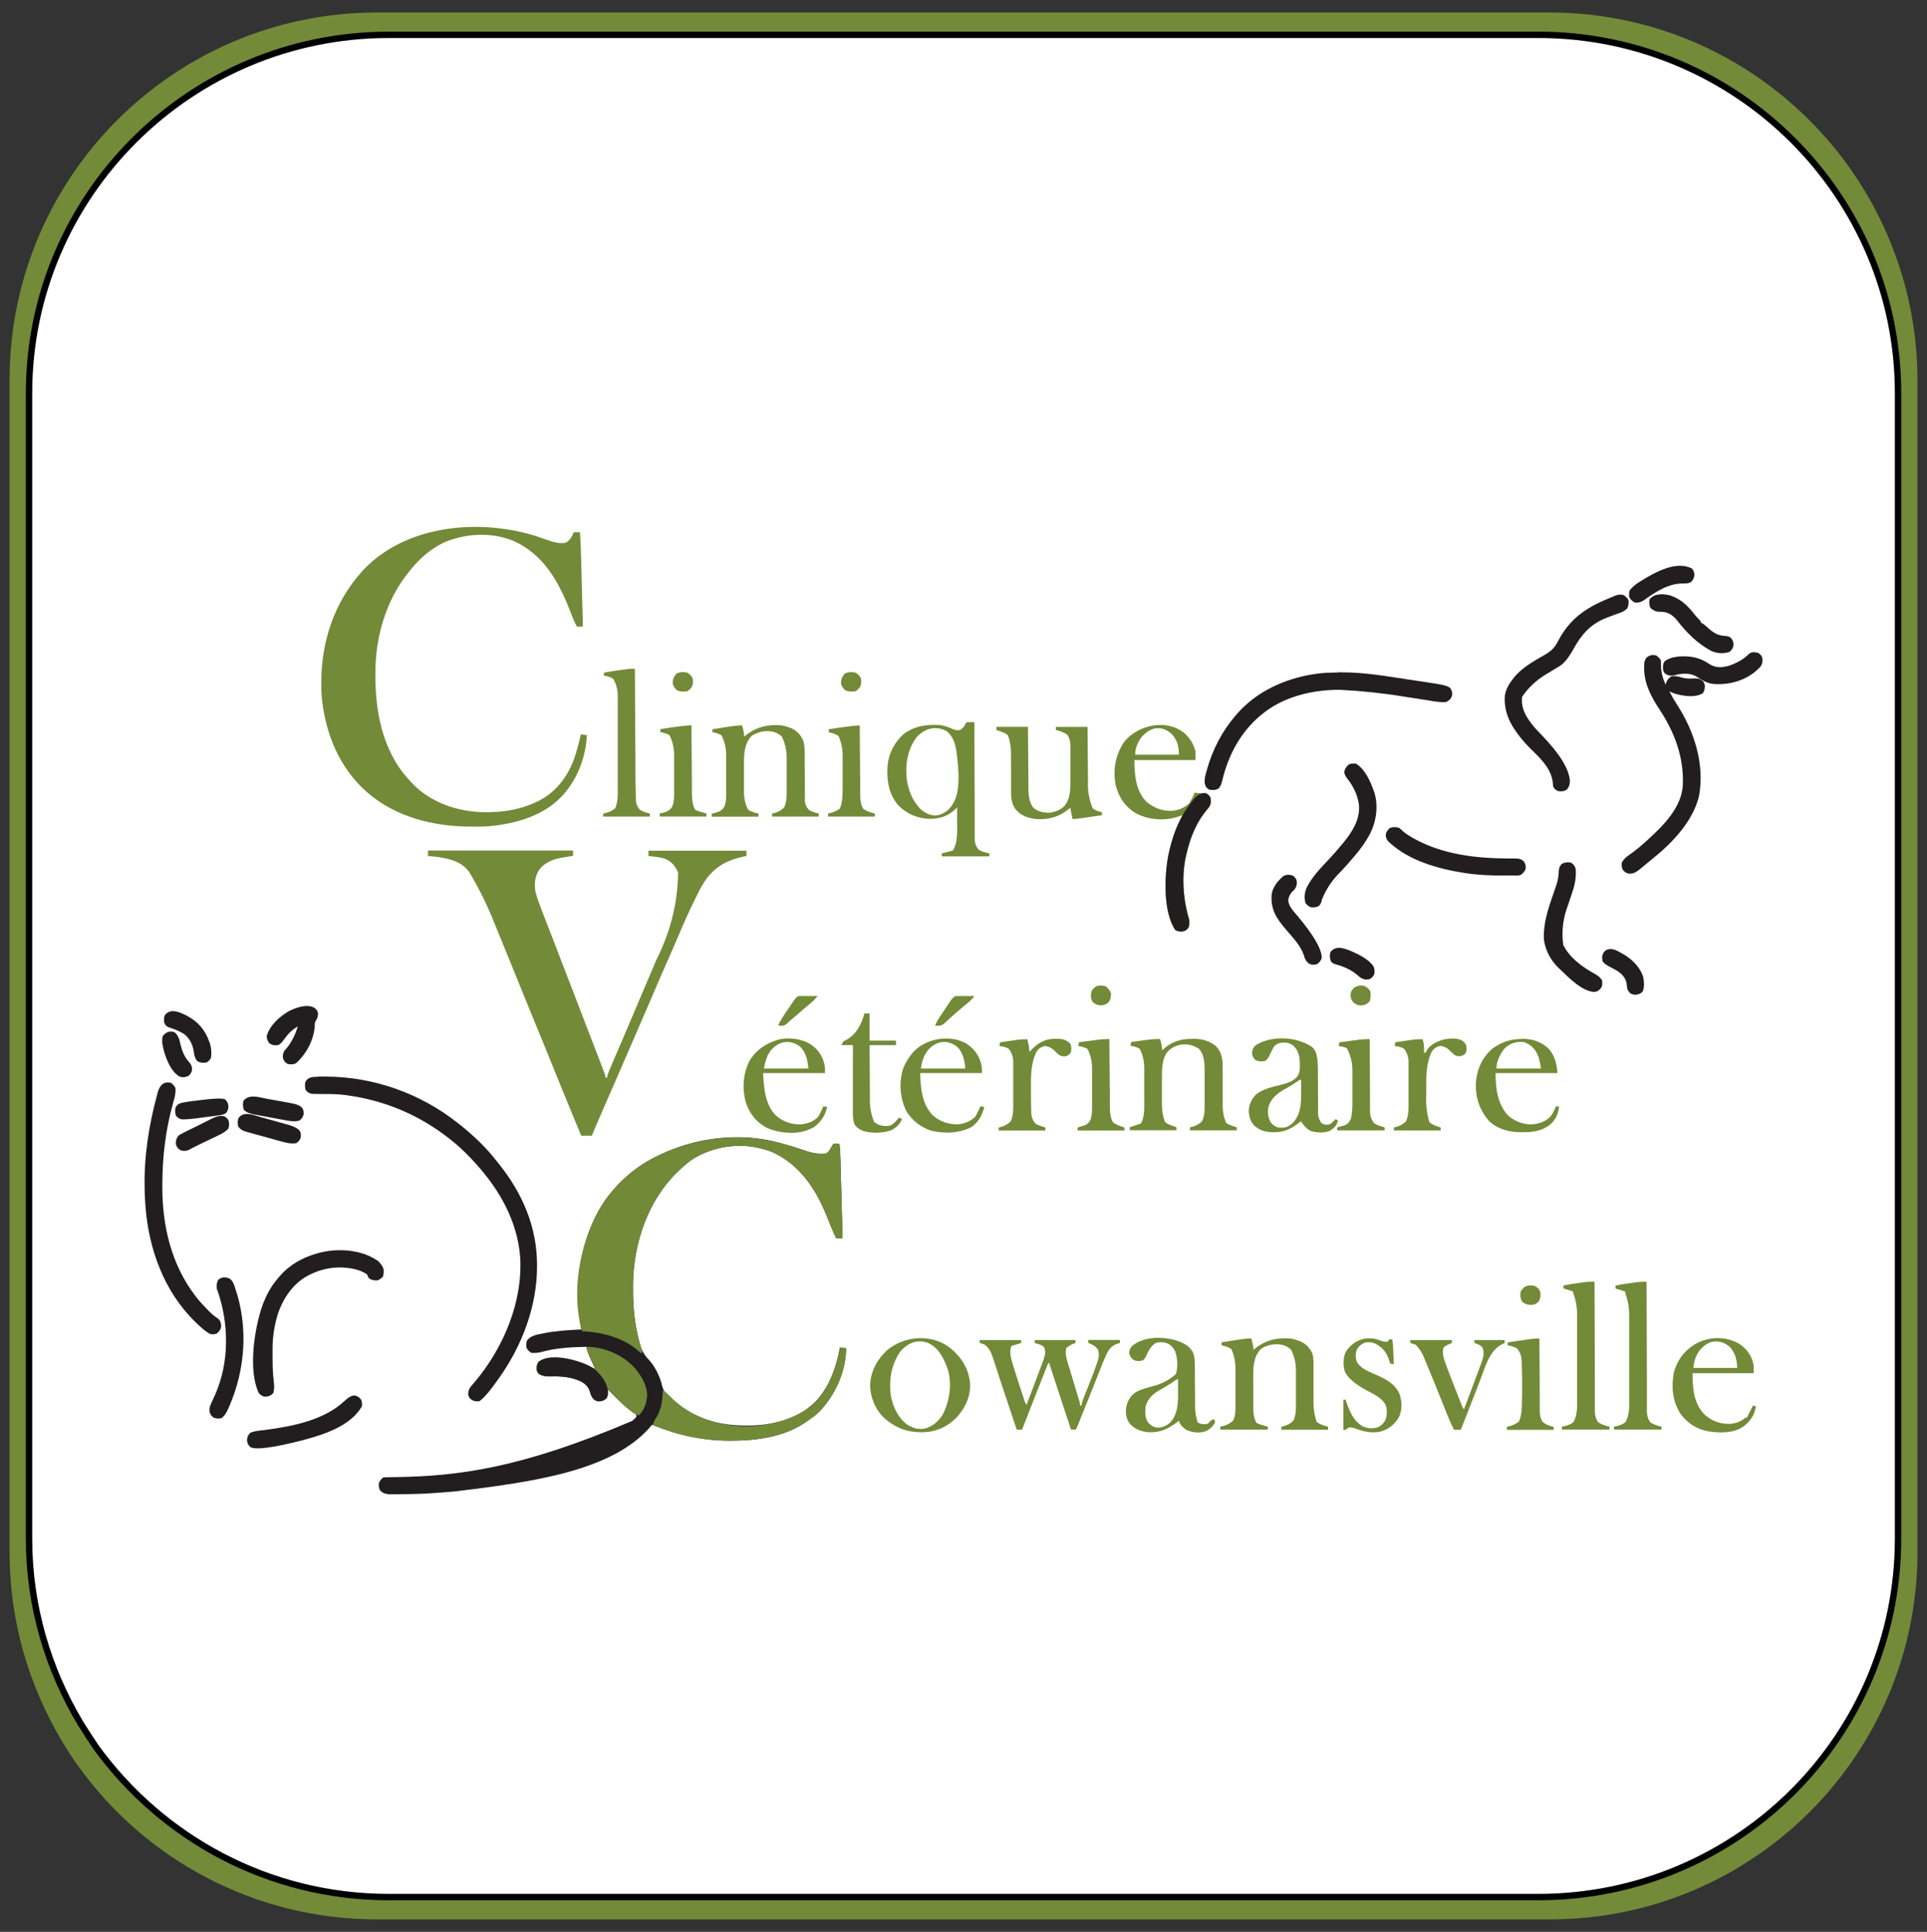 <?xml version="1.0" encoding="UTF-8"?>
<svg xmlns="http://www.w3.org/2000/svg" version="1.1" viewBox="0 0 302.09 302.91">
  <rect x="0" y="0" width="302.09" height="302.91" fill="#333333" stroke="none"/>
  <defs>
    <style>
      .cls-1 {
        fill: #728937;
      }

      .cls-2 {
        fill: #fff;
        stroke: #000;
        stroke-miterlimit: 10;
      }

      .cls-3 {
        fill: #221e1f;
      }

      .cls-4 {
        fill: #738a38;
      }
    </style>
  </defs>
  <!-- Generator: Adobe Illustrator 28.7.2, SVG Export Plug-In . SVG Version: 1.2.0 Build 154)  -->
  <g>
    <g id="Layer_2">
      <path class="cls-4" d="M242.9,1.96H59.1C27.3,1.96,1.5,27.76,1.5,59.56v183.9c0,10.9,3.1,21,8.3,29.7.8,1.3,1.6,2.6,2.5,3.8,10.4,14.5,27.5,24,46.8,24h183.9c31.8,0,57.6-25.8,57.6-57.6V59.56c-.1-31.8-25.9-57.6-57.7-57.6Z"/>
      <path class="cls-2" d="M241.15,5.46H60.95C29.85,5.46,4.55,30.66,4.55,61.66v179.6c0,10.6,3,20.5,8.1,29,.8,1.3,1.6,2.5,2.4,3.7,10.3,14.2,27,23.5,45.9,23.5h180.2c31.2,0,56.4-25.2,56.4-56.2V61.66c0-31-25.3-56.2-56.4-56.2Z"/>
      <path class="cls-3" d="M120.35,178.78q.16.03.33.06c1.9.38,3.73.98,5.57,1.59q1.6.59,3.24.44c.42-.24.58-.52.8-.94q.17-.32.35-.56c.36-.11.57-.07.95,0,.1.77.14,1.54.16,2.32,0,.12,0,.24.01.37.01.4.02.79.03,1.19,0,.28.02.55.02.83.02.58.03,1.16.05,1.74.02.74.04,1.48.06,2.22.02.57.03,1.14.05,1.71,0,.27.02.55.02.82.01.38.02.76.03,1.15q0,.17,0,.34c.02.7.02,1.41.02,2.11h-.95c-.5-1.04-.93-2.09-1.35-3.16-1.69-4.34-4.19-8.28-8.56-10.32-.73-.32-1.49-.52-2.27-.7-.12-.03-.25-.06-.37-.09-3.45-.66-7.22.05-10.15,1.98-.41.29-.8.61-1.18.95-.1.09-.2.18-.31.27-4.79,4.25-7.17,10.47-7.62,16.76-.04.79-.04,1.58-.04,2.37,0,.11,0,.21,0,.32,0,2.68.3,5.24.98,7.83.02.09.05.19.07.28q.31,1.24,1.11,2.21c1.15,1.1,2.08,2.92,2.41,4.46.31,1.27,1.57,2.1,2.56,2.86.1.08.2.16.3.24,2.95,2.26,6.55,3.1,10.2,3.1q.14,0,.28,0c3.8,0,7.86-.93,10.64-3.7,2.23-2.3,3.3-5.41,3.88-8.51q.68-.01.95.12c-.01,3.63-1.69,7.27-4.15,9.88-.68.66-1.45,1.19-2.23,1.71-.1.07-.19.13-.29.2-3.26,2.11-7.5,2.67-11.31,2.67q-.12,0-.25,0c-4.24,0-8.25-.9-12.16-2.51-.05.06-.1.12-.16.19-5.98,7.12-18.71,8.81-30.7,10.27-2.29.2-4.58.38-6.88.42q-.12,0-.24,0c-.54.01-1.09.02-1.63.02-.18,0-.36,0-.54,0-.25,0-.51,0-.76,0-.15,0-.29,0-.44,0-.57-.06-.97-.22-1.34-.66-.17-.42-.19-.7-.13-1.15q.36-.66.71-.83c.33-.02.66-.02.99-.03.21,0,.42,0,.63-.01q.17,0,.34,0c9.62-.17,19.34-1.28,36.99-8.8.07-.06.14-.11.21-.17.17-.14.32-.29.47-.45v-.35q-.25-.22-.58-.43c-1.22-.85-2.24-1.9-3.28-2.95-.21-.21-.42-.43-.64-.64,0,.07.01.14.02.21.03.48.04.87-.25,1.27-.47.38-.83.46-1.43.41-.51-.2-.71-.46-.95-.95-.06-.17-.11-.35-.16-.52-.28-.84-.67-1.21-1.43-1.63-1.56-.73-3.18-.84-4.87-.78-.66.01-1.11-.06-1.69-.38-.26-.28-.35-.46-.37-.85.02-.39.05-.69.28-1.01.81-.73,2.08-.56,3.1-.53,2.04.11,4.04.5,5.75,1.67-.09-.48-.31-.9-.52-1.33q-.78-1.65-.78-2.22c-2.37.05-4.73.17-7.03.8-.56.15-1.03.18-1.61.15-.36-.21-.54-.39-.75-.75-.1-.43-.07-.72.04-1.15.57-.87,1.75-.99,2.71-1.19,1.92-.38,3.86-.49,5.81-.58-.02-.15-.05-.3-.07-.46-1.07-6.83-.09-14.12,3.89-19.91,2.24-3.04,4.94-5.35,8.37-6.95q.11-.05.22-.11c5.13-2.43,11.21-3.35,16.81-2.26Z"/>
      <path class="cls-4" d="M84.53,84.24q.12.04.25.08c.4.13.79.27,1.19.41.89.3,1.74.53,2.69.38.7-.37,1-.95,1.3-1.66h.95c.13,1.6.17,3.19.21,4.79,0,.29.02.58.02.87.02.76.04,1.51.06,2.27.02.77.04,1.55.06,2.32.04,1.51.08,3.03.12,4.54h-.95c-.43-.81-.76-1.65-1.09-2.51-1.76-4.54-4.11-8.74-8.74-10.87-3.33-1.42-7.28-1.27-10.62.04-2.35.99-4.4,2.82-5.92,4.83-.1.13-.2.26-.3.38-3.19,4.1-4.78,9.48-4.9,14.64q0,.15,0,.3c-.09,4.51.45,9.11,2.49,13.18.04.08.08.16.12.24.77,1.56,1.77,2.87,2.96,4.14.08.09.16.18.25.27,2.75,2.9,6.94,4.35,10.87,4.46.13,0,.27,0,.4.01,2.64.05,5.34-.35,7.76-1.43.13-.06.27-.12.41-.18,2.89-1.36,4.76-3.75,5.87-6.72.44-1.27.78-2.55,1.06-3.87.31.04.62.08.95.12-.14,3.15-1.3,6.44-3.31,8.87-.08.1-.16.2-.25.31-2.9,3.42-7.6,4.74-11.91,5.11-.8.05-1.6.05-2.4.05-.09,0-.19,0-.28,0-5.28,0-10.78-1.21-15.08-4.41-.11-.08-.22-.16-.33-.24-4.72-3.67-7.16-8.98-7.91-14.81-.08-.66-.14-1.32-.16-1.99,0-.08,0-.17,0-.25-.17-6.8,1.82-13.24,6.39-18.32q.12-.13.24-.27c6.87-7.21,18.63-8.07,27.57-5.09Z"/>
      <path class="cls-4" d="M67.13,133.36h22.71v.83c-.08.01-.15.02-.23.04-.35.06-.7.11-1.06.17-.12.02-.24.04-.36.06-1.42.24-2.66.69-3.6,1.83-.72,1.02-.86,2.25-.66,3.47.23.97.59,1.91.95,2.84q.04.11.08.22c.36.94.72,1.87,1.09,2.81.55,1.39,1.08,2.79,1.62,4.19.1.26.2.53.3.79.21.53.41,1.07.62,1.6.45,1.16.9,2.33,1.34,3.49.15.38.29.76.44,1.14.51,1.32,1.01,2.63,1.52,3.95.58,1.51,1.16,3.01,1.74,4.52.04.1.08.2.12.31.2.52.4,1.04.6,1.56.08.21.16.43.24.64.05.12.09.24.14.37.04.1.08.21.12.31q.08.24.08.48h.24q.02-.13.05-.26c.07-.32.17-.59.3-.9.05-.11.09-.22.14-.33.05-.12.1-.24.16-.36.05-.13.11-.25.16-.38.18-.41.36-.83.53-1.24.12-.29.25-.58.37-.87.22-.52.44-1.04.67-1.55.52-1.21,1.03-2.41,1.54-3.62.19-.46.39-.91.58-1.37.41-.96.82-1.92,1.22-2.88.04-.1.08-.2.13-.3.21-.49.41-.98.62-1.46.42-.99.84-1.98,1.26-2.96q3.34-6.64,3.4-13.7c-.42-.96-.95-1.64-1.91-2.09-.87-.33-1.82-.39-2.73-.49v-.83h15.37v.83c-.14.03-.27.05-.42.08-2.57.53-4.58,1.6-6.09,3.82-.54.82-.99,1.68-1.41,2.56-.14.29-.29.59-.43.88-.87,1.76-1.65,3.56-2.41,5.36-.09.22-.18.43-.28.65-.05.11-.09.22-.14.33-.49,1.16-1,2.31-1.51,3.46-.65,1.47-1.29,2.93-1.91,4.41-.69,1.62-1.39,3.24-2.1,4.86-.05.12-.1.23-.15.35-.2.46-.4.92-.6,1.38-.41.95-.82,1.89-1.23,2.84q-.09.21-.18.42c-.12.27-.24.55-.36.82-.28.65-.57,1.31-.85,1.96-.16.37-.32.74-.48,1.11-.06.15-.13.3-.19.44-.03.07-.06.15-.1.22l-.29.67c-.03.07-.06.15-.1.22-.06.15-.13.3-.19.44-.16.37-.32.73-.48,1.1-.3.69-.6,1.39-.9,2.08-.14.33-.28.65-.43.98-.07.16-.14.31-.2.47-.09.22-.19.43-.28.65-.05.12-.11.25-.16.37-.13.31-.26.62-.38.93h-1.66c-.96-2.3-1.91-4.6-2.85-6.9q-.07-.17-.14-.35c-.05-.12-.09-.23-.14-.35-.72-1.78-1.44-3.57-2.17-5.35-.05-.13-.11-.26-.16-.4-.27-.67-.55-1.35-.83-2.02-.56-1.38-1.13-2.76-1.69-4.14-.05-.13-.11-.27-.17-.41-.63-1.54-1.26-3.08-1.88-4.63-1.07-2.63-2.13-5.26-3.21-7.88-.12-.29-.24-.59-.36-.88q-1.64-4.14-3.91-7.95c-.06-.08-.12-.17-.18-.25-1.19-1.56-3.2-1.98-5.03-2.23-.43-.05-.87-.09-1.3-.12v-.83Z"/>
      <path class="cls-1" d="M120.35,178.78c.11.02.22.04.33.06,1.9.38,3.73.98,5.57,1.59q1.6.59,3.24.44c.42-.24.58-.52.8-.94q.17-.32.35-.56c.36-.11.57-.07.95,0,.1.77.14,1.54.16,2.32q0,.18.01.37c.01.4.02.79.03,1.19,0,.28.02.55.02.83.02.58.03,1.16.05,1.74.02.74.04,1.48.06,2.22.02.57.03,1.14.05,1.71,0,.27.02.55.02.82.01.38.02.76.03,1.15,0,.11,0,.22,0,.34.02.7.02,1.41.02,2.11h-.95c-.5-1.04-.93-2.09-1.35-3.16-1.69-4.34-4.19-8.28-8.56-10.32-.73-.32-1.49-.52-2.27-.7-.12-.03-.25-.06-.37-.09-3.45-.66-7.22.05-10.15,1.98-.41.29-.8.61-1.18.95-.1.09-.2.18-.31.27-4.79,4.25-7.17,10.47-7.62,16.76-.04.79-.04,1.58-.04,2.37q0,.16,0,.32c.01,3.11.36,6.14,1.38,9.09q.07.28-.05.63-.09-.09-.17-.17c-2.44-2.31-5.9-3.21-9.17-3.37-1.68-5.99-.42-13.36,2.53-18.74,2.22-3.92,5.46-6.92,9.53-8.82.07-.03.15-.07.22-.11,5.13-2.43,11.21-3.35,16.81-2.26Z"/>
      <path class="cls-3" d="M49.87,168.81c.08,0,.16,0,.24,0,.26,0,.52,0,.78,0,.09,0,.18,0,.27,0,7.43.03,14.75,2.64,20.57,7.25q.18.14.36.28c2.1,1.68,4.16,3.61,5.79,5.75.13.16.25.31.38.47,3.66,4.57,5.95,9.91,5.93,15.82,0,.1,0,.19,0,.29-.02,6.14-2.32,12.24-5.84,17.24-.05.07-.09.13-.14.2q-2.01,2.89-3.05,3.59c-.5.06-.77.03-1.22-.2-.34-.29-.46-.43-.55-.86.04-.62.15-.95.57-1.41.1-.11.19-.22.29-.34q.08-.09.16-.18c4.54-5.39,7.63-12.69,7.12-19.81-.5-5.52-3.19-10.27-6.84-14.33-.06-.06-.11-.13-.17-.19-1.42-1.6-2.97-3.03-4.68-4.3-.07-.05-.14-.1-.21-.16-.96-.71-1.95-1.37-2.98-1.97q-.13-.08-.26-.15c-3.81-2.2-8.02-3.57-12.39-4.11-.08-.01-.17-.02-.26-.03-.65-.08-1.3-.1-1.95-.11q-.14,0-.28,0c-.38,0-.77-.01-1.15-.01-.28,0-.57,0-.85-.01-.09,0-.17,0-.26,0-.58-.01-.87-.13-1.28-.54-.21-.41-.17-.85-.12-1.3.22-.4.37-.55.79-.72.43-.11.79-.14,1.23-.14Z"/>
      <path class="cls-1" d="M185.42,114.74c1.02.84,1.63,1.75,1.99,3.02v1.42h-9.58c0,2.21.2,4.71,1.79,6.43,1.15,1.04,2.59,1.6,4.14,1.53.97-.11,1.85-.43,2.58-1.1.41-.55.7-1.13.95-1.77.1.02.19.04.29.06.34.05.62.05.96.04.41,0,.51.01.88.24.39.41.4.72.39,1.27-.07.47-.32.76-.62,1.12-.12.15-.24.31-.36.46q-.09.12-.18.24c-1.35,1.84-2.15,4.07-2.66,6.27-.02.08-.04.16-.06.25-.71,3.16-.46,6.78.46,9.86.11.47.09.9-.05,1.36-.27.35-.5.56-.94.62-.47.02-.75.01-1.16-.23-1.9-2.88-1.69-8.36-1.09-11.64.46-2.25,1.18-4.33,2.25-6.37-.1.03-.2.07-.31.1-.14.04-.27.09-.41.13q-.2.06-.4.13c-2.07.57-4.43.31-6.31-.71-1.64-1.03-2.6-2.51-3.07-4.37-.47-2.44-.03-4.76,1.35-6.8,2.09-2.57,6.39-3.59,9.16-1.54ZM179.01,115.5c-.62.84-1.06,1.78-1.06,2.84h6.86c0-1.27-.23-2.22-1.06-3.19-.72-.67-1.45-1.01-2.44-.98-.92.12-1.68.66-2.29,1.34Z"/>
      <path class="cls-3" d="M209.71,105.42c.23,0,.46,0,.68,0,3.48,0,6.94.6,10.37,1.12.47.07.94.14,1.41.21.46.07.91.14,1.37.21.22.03.43.07.65.1.3.05.6.09.9.14.09.01.17.03.26.04q1.63.25,2.03.68c.28.46.31.69.24,1.22-.22.5-.46.71-.95.95-1.13.06-2.34-.21-3.46-.38-.29-.05-.59-.09-.88-.14-.73-.11-1.46-.23-2.19-.34q-5.02-.82-10.09-1.07c-.09,0-.18,0-.27,0-4.28.03-8.75,1.14-12.09,3.95-.1.08-.2.17-.3.25-2.77,2.41-4.6,5.64-5.56,9.18-.03.11-.06.23-.09.34-.06.22-.11.44-.17.65-.12.47-.21.75-.54,1.11-.5.27-.94.27-1.49.17-.45-.3-.57-.48-.68-1.01-.06-.63.09-1.2.26-1.8.03-.12.06-.24.1-.36.87-3.1,2.36-5.98,4.46-8.42q.15-.17.3-.35c3.03-3.45,7.39-5.43,11.88-6.15.08-.01.17-.03.25-.04,1.2-.19,2.4-.22,3.61-.23Z"/>
      <path class="cls-3" d="M259.55,102.73c.35.21.64.46.83.83,0,.22,0,.43,0,.65,0,1.15.26,2.09.72,3.13q.07-.19.14-.38c.19-.44.38-.68.81-.92.57-.07.98,0,1.53.18.68.21,1.32.2,2.03.16.54-.02.86.03,1.29.37.25.28.35.47.37.85-.03.43-.08.73-.31,1.09-1.06.66-2.48.5-3.64.27-.57-.13-1.09-.29-1.62-.55.37.72.78,1.42,1.22,2.1,2.68,4.16,4.35,9.32,3.43,14.3-.92,3.92-4.21,7.4-7.29,9.84-.29.23-.57.47-.86.71-.29.25-.59.49-.88.73q-.16.13-.32.26c-.55.42-.98.7-1.69.63-.47-.12-.64-.28-.95-.66-.12-.36-.18-.68-.12-1.06.31-.57.69-.9,1.22-1.25.96-.66,1.82-1.4,2.68-2.18.08-.07.15-.14.23-.21,2.43-2.21,5.27-5.05,5.44-8.54.18-4.32-1.27-8.21-3.61-11.77-1.29-1.96-2.43-4.03-2.45-6.43,0-.11,0-.21,0-.32,0-.58,0-.99.39-1.46.46-.37.83-.44,1.42-.35Z"/>
      <path class="cls-3" d="M26.8,169.79c.33.26.52.46.71.83.06.83-.14,1.52-.37,2.31-1.18,4.21-1.68,8.43-1.69,12.79,0,.13,0,.25,0,.39-.02,6.06,1.41,12.16,5.14,17.04.08.11.16.22.25.33.53.67,1.11,1.29,1.71,1.9.07.07.15.15.22.22.44.44.89.81,1.41,1.16.38.32.43.61.49,1.1-.01.57-.25.81-.64,1.2-.38.19-.64.17-1.06.12-.76-.4-1.39-.98-2.01-1.57q-.12-.12-.25-.24c-4.97-4.78-7.42-11.52-7.91-18.3l-.02-.28c-.05-.66-.08-1.31-.1-1.97,0-.08,0-.16,0-.24-.15-5,.64-10.14,1.96-14.95.03-.12.06-.23.09-.36.31-1.07.9-1.76,2.09-1.48Z"/>
      <path class="cls-4" d="M151.57,113.26q.28-.03.6-.02c.11,0,.22,0,.33,0,.08,0,.17,0,.25,0,0,.1,0,.19,0,.29,0,2.36.02,4.71.03,7.07,0,1.14,0,2.28.01,3.42,0,.99,0,1.99.01,2.98,0,.53,0,1.05,0,1.58,0,.49,0,.99,0,1.48,0,.18,0,.36,0,.54,0,.25,0,.5,0,.74,0,.14,0,.28,0,.42.07.58.24,1.05.64,1.49.52.3,1.07.43,1.66.56v.47h-7.45v-.47c.1-.02.2-.05.3-.07.13-.03.26-.06.39-.1.13-.03.26-.06.39-.1.24-.06.47-.13.7-.21q.14-.27.24-.59c.04-.1.08-.2.13-.31.34-1.24.24-2.58.24-3.85,0-.19,0-.39,0-.58,0-.47,0-.94,0-1.41-.05.06-.1.11-.16.17-1.12,1.16-2.43,1.6-4.01,1.64-1.95-.04-3.59-.7-5-2.07-1.54-1.75-1.87-3.91-1.74-6.18.18-2.01,1.04-3.68,2.51-5.04,1.71-1.29,3.71-1.57,5.8-1.42.69.11,1.29.35,1.93.62.47.19.77.28,1.26.09.34-.29.56-.51.73-.92.07-.09.14-.17.21-.26ZM143.65,115.65c-1.41,1.88-1.78,4.42-1.48,6.7.27,1.51.74,2.84,1.71,4.03.06.08.13.16.19.24.66.73,1.55,1.2,2.54,1.26.82-.05,1.48-.43,2.1-.95.09-.1.17-.2.26-.31.05-.06.1-.12.15-.18,1.6-2.02,1.15-5.83.87-8.22-.18-1.41-.46-2.66-1.61-3.59-1.72-.91-3.49-.4-4.73,1.02Z"/>
      <path class="cls-3" d="M254.46,93.27c.36.21.64.45.83.83q.08.81-.2,1.29c-.51.57-1.28.75-1.97,1-.3.11-.6.23-.9.34q-.22.08-.44.17c-2.49.99-3.87,2.61-5.13,4.9q-1.17,2.1-2.24,2.7c-.3.17-.58.34-.87.52-.36.22-.71.43-1.07.65q-2.36,1.39-3.85,3.58c-.21,1.77.56,3.07,1.61,4.41.5.61,1.04,1.18,1.59,1.74q4.18,4.37,4.29,7.13c-.04.58-.13.87-.51,1.3-.48.27-.87.3-1.41.2-.34-.21-.53-.35-.71-.71-.03-.25-.05-.5-.07-.75-.32-2.24-2.09-3.81-3.63-5.33-.4-.4-.78-.82-1.14-1.26-.09-.11-.18-.23-.28-.34-1.6-1.99-2.66-4.03-2.44-6.64.19-1.02.67-1.8,1.3-2.6.07-.1.15-.2.23-.3,1.16-1.37,2.95-2.43,4.5-3.3,1.07-.61,1.73-1.12,2.28-2.24,2.02-3.87,4.79-5.48,8.72-7.05q.16-.07.31-.13c.41-.15.8-.19,1.22-.1Z"/>
      <path class="cls-4" d="M153.58,210.12h6.5v.47c-.08.02-.16.05-.25.07-.11.03-.21.06-.32.1-.11.03-.21.06-.32.1-.22.07-.43.14-.65.21-.33.88-.08,1.82.18,2.68q.05.16.1.32c.34,1.13.7,2.25,1.07,3.37.11.34.23.69.34,1.04.07.22.14.44.22.66.03.1.07.21.1.31q.12.46.37.84c.31-.81.62-1.62.93-2.44.1-.28.21-.55.31-.83.34-.88.67-1.77,1-2.65.04-.09.07-.19.11-.28.09-.23.17-.46.25-.69q.06-.17.13-.35c.18-.62.32-1.2.03-1.8-.37-.41-.95-.52-1.47-.66v-.47h6.39v.47c-.08.03-.16.05-.25.08q-.68.24-1.2.71c-.26,1.04.2,2.14.5,3.13.05.16.09.32.14.48.25.84.5,1.68.76,2.52q.04.12.07.25c.12.39.24.79.36,1.18.04.14.09.28.13.42.04.12.08.25.11.37q.08.31.08.66h.24q.02-.11.03-.23c.11-.49.3-.94.48-1.4.08-.21.17-.42.25-.63.13-.33.26-.65.39-.98.44-1.12.88-2.23,1.27-3.37.03-.08.06-.17.09-.26.22-.66.31-1.24.07-1.91-.38-.56-.9-.82-1.52-1.04v-.47h4.97v.47c-.22.07-.45.15-.67.22-.7.34-1.07.79-1.4,1.49-.03.07-.07.14-.1.22-.36.76-.67,1.53-.97,2.31-.06.15-.12.31-.18.46-.13.32-.25.64-.38.96-.32.81-.65,1.63-.97,2.44-.06.16-.13.32-.19.48-.13.32-.26.64-.39.96-.13.33-.27.66-.4.99-.16.41-.33.82-.49,1.22-.06.15-.12.31-.18.46-.08.21-.17.42-.25.63-.05.12-.1.24-.15.36q-.12.27-.24.39c-.24,0-.47,0-.71,0-.2-.58-.39-1.16-.58-1.74-.03-.09-.06-.18-.09-.28-.43-1.29-.86-2.59-1.28-3.89-.05-.14-.09-.28-.14-.42-.23-.7-.45-1.4-.68-2.1-.08-.26-.17-.52-.25-.77-.04-.12-.08-.24-.12-.36-.04-.11-.07-.22-.11-.33q-.05-.14-.09-.29t-.2-.34c-1.39,3.51-2.77,7.01-4.14,10.53h-.83l-1.54-4.61c-.03-.09-.06-.19-.09-.28-.06-.19-.13-.38-.19-.57-.16-.47-.31-.94-.47-1.41-.27-.81-.54-1.62-.8-2.43-.1-.33-.21-.65-.32-.98-.07-.22-.14-.44-.21-.66-.29-.89-.61-1.85-1.42-2.4-.09-.03-.18-.06-.27-.1-.09-.03-.18-.07-.28-.1-.07-.02-.14-.04-.21-.07v-.47Z"/>
      <path class="cls-3" d="M59.09,197.58c.48.41.94.91,1.06,1.54.01.37-.01.71-.12,1.06-.27.27-.49.42-.83.59-.52,0-.94-.03-1.36-.34q-.18-.25-.3-.61c-1.05-.72-2.41-.99-3.67-1.06-.08,0-.16-.01-.25-.02-1.6-.06-3.28.29-4.72.97-.13.06-.25.12-.39.18-2.44,1.21-4.02,3.49-4.91,6.01-.54,1.75-.87,3.57-.87,5.4,0,.1,0,.2,0,.3,0,.21,0,.41,0,.62,0,.31,0,.62,0,.93,0,1.12.04,2.22.18,3.33q.17,1.38-.09,1.97c-.41.43-.78.54-1.37.55-.41-.13-.62-.25-.89-.59-1.69-3.58-.68-10.14.58-13.72.58-1.56,1.33-3.01,2.44-4.26.08-.1.16-.19.24-.29,1.56-1.83,3.61-2.97,5.91-3.61.13-.04.25-.08.38-.11,2.87-.72,6.45-.51,8.96,1.18Z"/>
      <path class="cls-4" d="M181.85,162.93c.23.59.3,1.15.35,1.77.05-.05.1-.1.15-.16,1.28-1.22,2.84-1.66,4.56-1.65.11,0,.22,0,.33,0,1.25,0,2.35.34,3.35,1.11.91.96,1.08,1.95,1.08,3.25,0,.08,0,.17,0,.25,0,.18,0,.36,0,.54,0,.29,0,.57,0,.86,0,.82.01,1.63.01,2.45,0,.5,0,1,0,1.5,0,.19,0,.38,0,.57q-.01,1.39.54,2.64.21.2.46.28c.08.03.16.07.25.1.32.11.63.23.95.32v.47h-7.33v-.47c.09-.02.17-.04.26-.06q.95-.22,1.63-.89c.46-.93.41-1.95.4-2.96,0-.18,0-.37,0-.55,0-.38,0-.77,0-1.15,0-.49,0-.98,0-1.47,0-.38,0-.76,0-1.14,0-.18,0-.36,0-.54,0-1.24,0-2.57-.88-3.54-.93-.63-1.86-.81-2.96-.64-.94.22-1.7.65-2.24,1.46-.62,1.23-.61,2.46-.61,3.81,0,.15,0,.3,0,.45,0,.31,0,.62,0,.93,0,.32,0,.63,0,.95,0,.46,0,.92,0,1.38,0,.14,0,.28,0,.43q0,1.39.47,2.68c.34.3.65.43,1.07.58.14.05.28.1.42.15.11.04.21.07.32.11v.47h-7.33v-.47c.59-.2,1.18-.39,1.77-.59.58-1.1.51-2.38.51-3.58,0-.19,0-.37,0-.56,0-.39,0-.78,0-1.17,0-.5,0-.99,0-1.49,0-.38,0-.77,0-1.15,0-.18,0-.37,0-.55q.04-1.72-.71-3.21c-.48-.28-.92-.39-1.46-.47.04-.2.08-.39.12-.59.49-.07.98-.14,1.46-.2.17-.02.33-.05.5-.07q1.69-.24,2.53-.2Z"/>
      <path class="cls-4" d="M116.33,113.73c.19.59.29,1.15.35,1.77.06-.05.13-.11.19-.16,1.68-1.36,3.47-1.79,5.6-1.61.46.07.87.19,1.3.35q.13.05.26.1c.92.41,1.5,1.06,1.9,1.97.2.69.22,1.41.22,2.13,0,.08,0,.17,0,.25,0,.18,0,.36,0,.54,0,.28,0,.57,0,.85,0,.81.01,1.61.02,2.42,0,.49,0,.99.01,1.48,0,.19,0,.38,0,.56,0,.26,0,.52,0,.79,0,.15,0,.3,0,.45.06.57.25.96.65,1.38.48.3.99.43,1.53.57v.47h-7.33v-.47c.09-.02.17-.04.26-.06q.95-.22,1.63-.89c.46-.93.4-1.93.4-2.94,0-.18,0-.36,0-.54,0-.38,0-.76,0-1.14,0-.48,0-.97,0-1.45,0-.37,0-.75,0-1.12,0-.18,0-.36,0-.53q.03-1.81-.75-3.39c-.67-.65-1.38-.85-2.28-.88-.94.02-1.7.28-2.49.78-1.16,1.27-1.18,2.93-1.17,4.57,0,.15,0,.3,0,.46,0,.32,0,.63,0,.95,0,.4,0,.8,0,1.2,0,.39,0,.78,0,1.16,0,.14,0,.29,0,.43q-.01,1.48.64,2.77c.48.34,1.07.47,1.64.63v.47h-7.33v-.47c.09-.02.17-.04.26-.06.7-.17,1.19-.29,1.63-.89.35-.67.37-1.39.37-2.14,0-.08,0-.16,0-.24,0-.26,0-.53,0-.79,0-.18,0-.37,0-.55,0-.39,0-.77,0-1.16,0-.49,0-.99,0-1.48,0-.38,0-.76,0-1.15,0-.18,0-.36,0-.55q.04-1.76-.74-3.29c-.46-.24-.9-.39-1.42-.47v-.47c.49-.08.99-.15,1.48-.23.14-.02.28-.04.42-.07q2.05-.32,2.71-.3Z"/>
      <path class="cls-4" d="M196.16,209.88c.19.59.29,1.15.35,1.77.06-.05.13-.11.19-.16,1.68-1.36,3.47-1.79,5.6-1.61.46.07.87.19,1.3.35q.13.05.26.1c.9.4,1.5,1.03,1.88,1.92.22.72.17,1.48.17,2.23,0,.18,0,.37,0,.55,0,.48,0,.96,0,1.44,0,.77,0,1.53.01,2.3,0,.26,0,.53,0,.79q-.06,1.77.49,3.39c.54.42,1.13.58,1.79.76v.47h-7.33v-.47c.09-.02.17-.04.26-.06q.95-.22,1.63-.89c.46-.93.4-1.93.4-2.94,0-.18,0-.36,0-.54,0-.38,0-.76,0-1.14,0-.48,0-.97,0-1.45,0-.37,0-.75,0-1.12,0-.18,0-.36,0-.53q.03-1.81-.75-3.39c-.67-.65-1.38-.85-2.28-.88-.91.02-1.75.24-2.49.78-1.2,1.29-1.18,2.92-1.17,4.6,0,.15,0,.31,0,.46,0,.32,0,.64,0,.96,0,.41,0,.82,0,1.22,0,.39,0,.79,0,1.18,0,.14,0,.29,0,.44,0,.94.02,1.87.51,2.7.54.29,1.18.42,1.77.59v.47h-7.45v-.47c.1-.02.19-.04.29-.06q1-.21,1.72-.89c.36-.69.37-1.49.37-2.25,0-.08,0-.16,0-.24,0-.26,0-.52,0-.78,0-.09,0-.18,0-.27,0-.47,0-.94,0-1.41,0-.48,0-.97,0-1.45,0-.37,0-.75,0-1.12,0-.18,0-.36,0-.53q.02-1.67-.64-3.16c-.48-.33-.97-.46-1.53-.6v-.47c.49-.08.99-.15,1.48-.23.14-.02.28-.04.42-.07q2.05-.32,2.71-.3Z"/>
      <path class="cls-4" d="M156.18,113.97h4.97c0,.75.01,1.49.02,2.26,0,.47,0,.95.01,1.42,0,.75.01,1.5.02,2.26,0,.61,0,1.21.02,1.82,0,.23,0,.46,0,.69,0,.32,0,.65,0,.97,0,.09,0,.19,0,.29.01,1,.13,2.12.75,2.94.65.62,1.49.78,2.37.83.93-.07,1.74-.38,2.45-.98,1.03-1.23,1.01-2.57,1.01-4.12,0-.17,0-.34,0-.51,0-.36,0-.71,0-1.07,0-.46,0-.91,0-1.37,0-.35,0-.71,0-1.06,0-.17,0-.34,0-.5,0-.24,0-.47,0-.71,0-.13,0-.27,0-.4-.04-.58-.16-1.06-.49-1.53-.54-.4-1.14-.56-1.79-.75v-.47h4.97c0,.75.01,1.5.02,2.28,0,.48,0,.96.01,1.44,0,.76.01,1.52.02,2.28,0,.61,0,1.22.02,1.84,0,.23,0,.47,0,.7q-.1,2.27.76,4.25c.44.33.89.46,1.42.59v.47c-.6.08-1.2.17-1.8.25-.2.03-.41.06-.61.09-.29.04-.59.08-.88.12-.09.01-.18.03-.28.04-.35.05-.69.09-1.04.09-.12-.59-.23-1.17-.35-1.77q-.22.18-.44.37c-1.49,1.15-3.15,1.54-5,1.4-1.22-.17-2.34-.54-3.13-1.52-.76-1.05-.71-2.17-.71-3.4,0-.19,0-.38,0-.58,0-.5,0-1.01,0-1.51,0-.81,0-1.61-.01-2.42,0-.28,0-.56,0-.84q.02-1.47-.47-2.84c-.34-.31-.64-.43-1.07-.58-.14-.05-.28-.1-.42-.15-.11-.04-.21-.07-.32-.11v-.47Z"/>
      <path class="cls-1" d="M91.96,211.18c2.62.01,5.35,1.13,7.21,2.96,1.13,1.2,2.24,2.88,2.28,4.56-.04,1.14-.39,2.25-1.18,3.11-.05.05-.1.09-.15.14-.51-.17-.91-.44-1.32-.77q-.1-.08-.21-.17c-.94-.76-1.78-1.64-2.62-2.5-.23-.24-.46-.47-.7-.7,0,.07.01.14.02.21.03.48.04.87-.25,1.27-.47.38-.83.46-1.43.41-.51-.2-.71-.46-.95-.95-.06-.17-.11-.35-.16-.52-.28-.84-.67-1.21-1.43-1.63-1.56-.73-3.18-.84-4.87-.78-.66.01-1.11-.06-1.69-.38-.26-.28-.35-.46-.37-.85.02-.39.05-.69.28-1.01.81-.73,2.08-.56,3.1-.53,2.04.11,4.04.5,5.75,1.67-.09-.48-.31-.9-.52-1.33q-.78-1.65-.78-2.22Z"/>
      <path class="cls-1" d="M131.7,211.3q.68-.01.95.12c-.01,3.63-1.69,7.27-4.15,9.88-.68.66-1.45,1.19-2.23,1.71-.1.07-.19.13-.29.2-3.26,2.11-7.5,2.67-11.31,2.67-.08,0-.16,0-.25,0-4.12,0-8.3-.75-12.04-2.51.09-.4.23-.67.45-1.01.68-1.11.96-2.23,1.03-3.52,0-.09.01-.18.02-.27.01-.21.02-.43.04-.64.13.11.25.21.38.32.07.06.14.12.21.18.29.26.56.53.83.8,2.04,2.03,4.56,3.21,7.33,3.9.09.02.17.04.26.06,4.36,1.03,9.39.26,13.23-2.01,3.17-1.98,4.56-5.6,5.39-9.07.06-.27.12-.54.17-.81Z"/>
      <path class="cls-4" d="M149.11,211.48c1.74,1.51,2.74,3.16,2.97,5.48.07,2.09-.77,3.83-2.16,5.34-1.26,1.3-3.03,2.17-4.85,2.25-.12,0-.24.01-.36.02-2.48.07-4.43-.7-6.25-2.37-1.28-1.31-2.01-3.11-2.06-4.94.1-2.21,1-3.95,2.59-5.48,2.81-2.41,7.21-2.7,10.12-.3ZM141.16,211.89c-1.47,2.12-1.89,4.64-1.46,7.18.35,1.66,1.16,3.34,2.57,4.34.83.5,1.65.76,2.62.61,1.31-.33,2.24-1.14,2.93-2.27,1.09-2.18,1.46-4.84.72-7.19-.62-1.61-1.37-3.19-3-3.97-1.71-.66-3.22-.03-4.38,1.3Z"/>
      <path class="cls-4" d="M186.15,211.03c.72.59,1.02,1.12,1.12,2.06.05.67.04,1.35.05,2.03,0,.28,0,.56,0,.85,0,.8.01,1.6.02,2.4,0,.49,0,.98.01,1.48,0,.19,0,.37,0,.56q-.02,1.35.41,2.61c.5.33.95.33,1.54.24q.34-.27.59-.59.27-.1.47-.12.08.21.12.47c-.33.69-.85,1.11-1.54,1.42-.94.31-2.07.18-2.96-.24-.58-.39-.95-.75-1.18-1.42-.08.06-.16.12-.24.19-1.5,1.13-2.82,1.74-4.72,1.59-1.13-.17-2.11-.55-2.83-1.46-.5-.79-.6-1.7-.43-2.61.25-.95.68-1.65,1.5-2.21.86-.48,1.83-.7,2.77-.97q2-.52,3.49-1.86c.34-1.02.26-2.55-.11-3.55-.31-.6-.66-1.03-1.29-1.29-.63-.19-1.18-.22-1.81,0-.77.51-1.08,1.21-1.46,2.03-.15.29-.26.48-.52.67-.54.12-.81.17-1.34-.02-.45-.3-.62-.51-.77-1.03-.03-.49.04-.76.37-1.13,2.05-1.96,6.58-1.64,8.76-.1ZM183.83,216.74c-.59.38-1.18.74-1.8,1.08-1.17.65-2.06,1.38-2.44,2.71-.09.93-.12,1.83.47,2.6.43.42.84.69,1.45.72.81-.03,1.38-.29,1.98-.84,1.28-1.44,1.2-3.41,1.19-5.22,0-.15,0-.29,0-.45,0-.36,0-.72,0-1.08-.28,0-.61.32-.85.47Z"/>
      <path class="cls-4" d="M205.62,164.11c.78.67.85,1.51.95,2.48.03.57.04,1.14.04,1.71,0,.28,0,.55,0,.83,0,.79.01,1.57.01,2.36,0,.48,0,.97.01,1.45,0,.18,0,.37,0,.55,0,.26,0,.51,0,.77,0,.14,0,.29,0,.44.06.56.22,1.03.6,1.47.42.19.78.24,1.22.13.35-.24.65-.52.95-.83q.18.12.35.24c-.2.78-.57,1.12-1.21,1.57-.86.4-2.03.34-2.94.1-.76-.33-1.2-.88-1.65-1.56-.06.04-.11.09-.17.13-1.28.98-2.36,1.59-4,1.58-.11,0-.22,0-.33,0-1.11-.03-2-.29-2.83-1.05-.67-.75-.86-1.52-.85-2.5.09-.95.52-1.76,1.2-2.42,1.1-.88,2.72-1.16,4.06-1.52.99-.28,1.98-.59,2.52-1.53.21-.51.24-.99.22-1.54q0-.14,0-.28c-.03-1.03-.19-1.88-.92-2.64-.58-.51-1.13-.6-1.87-.57-.56.08-.89.21-1.27.64-.23.39-.43.8-.62,1.22q-.36.81-.8,1.03c-.56.1-1.04.08-1.54-.2-.38-.43-.48-.7-.46-1.28.14-.56.32-.84.82-1.16,2.5-1.37,6.14-1.17,8.51.39ZM203.24,169.66c-.45.32-.91.6-1.39.87-1.31.7-2.47,1.46-2.97,2.93-.23.89-.1,1.71.32,2.52.42.49.78.74,1.41.84.8.04,1.33-.11,1.94-.64,1.12-1.03,1.35-2.45,1.42-3.9.02-.99.02-1.97,0-2.96-.33,0-.46.15-.72.35Z"/>
      <path class="cls-4" d="M258.13,201.01c0,.11,0,.21,0,.32,0,2.6.02,5.21.03,7.81,0,1.26,0,2.52.01,3.78,0,1.1,0,2.2.01,3.29,0,.58,0,1.16,0,1.74,0,.55,0,1.09,0,1.64,0,.2,0,.4,0,.6,0,.27,0,.55,0,.82,0,.15,0,.31,0,.47.06.58.19,1.17.61,1.6.56.31,1.06.49,1.68.61v.47h-7.45v-.47c.1-.02.19-.03.29-.05q.84-.15,1.5-.63c.71-1.21.59-2.69.59-4.06,0-.15,0-.3,0-.45,0-.4,0-.8,0-1.2,0-.42,0-.85,0-1.27,0-.71,0-1.42,0-2.13,0-.82,0-1.63,0-2.45,0-.7,0-1.41,0-2.11,0-.42,0-.84,0-1.26,0-.47,0-.94,0-1.4,0-.14,0-.27,0-.41q.01-1.83-.61-3.5v-.24c-.17-.06-.34-.11-.5-.17-.09-.03-.19-.06-.28-.1-.25-.08-.5-.15-.75-.21v-.47c.87-.19,1.74-.32,2.62-.43q.18-.02.37-.05c.12-.01.24-.03.36-.05.11-.01.21-.03.32-.04.39-.03.77-.03,1.16-.03Z"/>
      <path class="cls-4" d="M249.97,201.01c0,.11,0,.21,0,.32,0,2.6.02,5.21.03,7.81,0,1.26,0,2.52.01,3.78,0,1.1,0,2.2.01,3.29,0,.58,0,1.16,0,1.74,0,.55,0,1.09,0,1.64,0,.2,0,.4,0,.6,0,.27,0,.55,0,.82,0,.15,0,.31,0,.47.06.58.19,1.17.61,1.6.56.31,1.06.49,1.68.61v.47h-7.45v-.47c.1-.02.19-.03.29-.05q.84-.15,1.5-.63c.71-1.21.59-2.7.59-4.07,0-.15,0-.3,0-.45,0-.4,0-.81,0-1.21,0-.43,0-.85,0-1.28,0-.72,0-1.43,0-2.15,0-.82,0-1.65,0-2.47,0-.71,0-1.42,0-2.13,0-.42,0-.85,0-1.27,0-.47,0-.94,0-1.42,0-.14,0-.28,0-.42q0-1.76-.61-3.38v-.24c-.17-.06-.34-.11-.5-.17-.09-.03-.19-.06-.28-.1-.25-.08-.5-.15-.75-.21v-.47c.87-.19,1.74-.32,2.62-.43q.18-.02.37-.05c.12-.01.24-.03.36-.05.11-.01.21-.03.32-.04.39-.03.77-.03,1.16-.03Z"/>
      <path class="cls-4" d="M272.88,210.86c1.13.84,1.8,1.88,2.04,3.27v1.18h-9.58c0,2.36.15,4.72,1.89,6.5,1.16,1.03,2.43,1.48,3.97,1.46.91-.09,1.74-.36,2.41-.98h.24c.03-.06.06-.13.1-.19l.85-1.7q.23.06.47.12c-.22,1.39-.88,2.35-2.01,3.19-1.52,1.06-3.81,1-5.57.7-1.74-.34-3.16-1.27-4.22-2.69-1.27-1.93-1.49-4.21-1.08-6.45.49-1.93,1.59-3.41,3.26-4.46,2.21-1.31,5.05-1.36,7.22.04ZM266.41,211.77c-.59.87-.83,1.65-.95,2.72h6.86c0-1.21-.27-2.27-1.06-3.21-.69-.65-1.49-.97-2.44-.95-1.03.09-1.75.68-2.41,1.44Z"/>
      <path class="cls-4" d="M99.53,104.86c0,.1,0,.19,0,.29.01,2.33.03,4.66.04,7,0,1.13.01,2.26.02,3.38,0,.98.01,1.97.02,2.95,0,.52,0,1.04,0,1.56q0,2.55.07,5.09c0,.08,0,.17,0,.26.03.65.22,1.13.67,1.61.48.3.99.43,1.53.57v.47h-7.33v-.47c.09-.02.17-.04.26-.06q.92-.2,1.63-.77c.42-.95.41-1.92.4-2.94,0-.17,0-.35,0-.52,0-.47,0-.94,0-1.41,0-.49,0-.99,0-1.48,0-.83,0-1.66,0-2.49,0-.96,0-1.92,0-2.87,0-.82,0-1.65,0-2.47,0-.49,0-.98,0-1.47,0-.46,0-.92,0-1.39,0-.17,0-.34,0-.51q.02-1.5-.71-2.76c-.48-.3-.91-.41-1.46-.49v-.47c.92-.18,1.83-.31,2.76-.43q.19-.02.37-.05t.36-.05c.11-.01.21-.03.32-.04.34-.03.68-.03,1.03-.03Z"/>
      <path class="cls-4" d="M238.48,162.89c.11,0,.22,0,.33,0,1.45,0,2.85.5,3.92,1.5,1.03,1.12,1.3,2.38,1.43,3.87h-9.7c0,2.37.26,4.73,1.89,6.59.96.9,2.35,1.45,3.66,1.46,1.15-.06,2.13-.37,2.99-1.16.41-.5.67-1.09.93-1.68h.47c-.06,1.15-.53,2.07-1.38,2.86-1.31,1.01-2.67,1.2-4.28,1.2h-.39c-1.72,0-3.6-.5-4.88-1.72-1.52-1.71-2.17-3.67-2.11-5.94.18-2.21.94-4.02,2.64-5.48,1.37-.99,2.79-1.48,4.48-1.47ZM235.73,164.57c-.63.85-1.14,1.9-1.14,2.97h6.98c-.23-1.52-.42-2.52-1.54-3.55-.27-.19-.53-.33-.83-.47-.08-.04-.16-.08-.24-.12-1.31-.14-2.34.19-3.24,1.16Z"/>
      <path class="cls-3" d="M212.6,119.76c1.37.83,2.2,2.69,2.72,4.14q.06.16.12.32c.68,2.15.32,4.58-.68,6.55-.63,1.19-1.41,2.27-2.28,3.3-.05.06-.1.12-.15.18-.68.81-1.37,1.59-2.09,2.36q-2.07,1.99-3.05,4.56c-.03.35-.16.56-.38.83-.35.27-.74.29-1.18.28-.44-.08-.65-.32-.95-.64-.29-.86-.17-1.73.2-2.54.87-1.67,2.16-3,3.44-4.36.71-.75,1.38-1.52,2.04-2.32.05-.06.1-.13.16-.19,1.43-1.73,2.73-3.72,2.52-6.04-.21-1.53-.85-2.84-1.79-4.06-.28-.37-.48-.63-.51-1.1.12-.55.29-.75.69-1.15.39-.19.76-.19,1.18-.12Z"/>
      <path class="cls-4" d="M127.07,163.74c.17.12.33.25.49.38q.11.09.22.18c.87.78,1.43,1.97,1.55,3.13v.83h-9.7c.12,2.34.28,4.87,2,6.65,1.15.98,2.48,1.45,3.99,1.38,1.02-.11,1.92-.42,2.64-1.18.18-.28.32-.56.46-.86q.05-.11.11-.23c.09-.19.17-.37.26-.56.2.04.39.08.59.12-.35,1.4-.96,2.32-2.13,3.19q-.35.17-.71.32c-.12.05-.24.1-.36.15-1.89.68-4.5.42-6.29-.41-1.68-.9-2.76-2.31-3.31-4.11-.55-2.08-.37-4.42.59-6.33,1.05-1.78,2.66-2.83,4.63-3.4,1.64-.36,3.55-.13,4.97.75ZM120.79,164.76c-.62.89-.82,1.7-1.04,2.78h6.98c-.13-1.31-.34-2.47-1.3-3.43-1.6-1.21-3.39-.87-4.64.65Z"/>
      <path class="cls-4" d="M151.42,163.58c1.28.83,2.1,1.9,2.43,3.39.09.45.09.81.09,1.28h-9.7c.12,2.46.23,4.78,1.99,6.63,1.12,1,2.45,1.42,3.93,1.42,1.04-.1,1.95-.47,2.72-1.18.18-.27.31-.56.45-.86.04-.08.07-.15.11-.23.09-.19.18-.38.27-.57.2.04.39.08.59.12-.29,1.22-.88,2.3-1.89,3.07-1.9,1.07-4.37,1.15-6.46.63-1.6-.52-2.93-1.56-3.83-2.99-1.03-2.04-1.21-4.39-.59-6.58.29-.8.66-1.49,1.18-2.17q.07-.1.15-.21c1.88-2.46,5.9-3.22,8.57-1.74ZM145.39,164.77c-.64.9-.83,1.65-1.04,2.77h6.98c-.13-1.31-.34-2.47-1.3-3.43-1.6-1.22-3.39-.87-4.64.66Z"/>
      <path class="cls-3" d="M246.3,135.26c.4.3.55.48.71.95.15,1.55-.21,2.81-.71,4.26-.21.6-.41,1.2-.61,1.8-.03.08-.05.15-.08.23q-.95,2.81-.54,5.68c1.05,2.08,3.03,3.47,5.02,4.57.46.26.77.51,1.06.96q.11.76-.13,1.16c-.32.4-.54.59-1.04.67-1.91-.05-4.05-2.23-5.34-3.48-.08-.07-.15-.14-.23-.21-1.29-1.18-2.26-3-2.39-4.74-.07-2.3.65-4.55,1.4-6.7.03-.08.05-.15.08-.23.13-.38.26-.76.4-1.14.3-.87.46-1.65.47-2.58.05-.41.15-.62.4-.95.5-.33.95-.33,1.54-.24Z"/>
      <path class="cls-3" d="M219.34,129.82q.23.17.44.38c.48.44.98.77,1.54,1.09.1.06.19.11.29.17,4.56,2.54,9.76,3.13,14.89,3.15q.17,0,.34,0c.21,0,.42,0,.63,0,.55,0,.92.04,1.37.4.28.4.35.64.35,1.13-.14.48-.33.68-.71,1-.4.2-.84.14-1.28.14-.11,0-.21,0-.32,0-.35,0-.7,0-1.04,0-.12,0-.24,0-.36,0-1.94,0-3.83-.08-5.75-.38-.13-.02-.25-.04-.39-.06-3.96-.63-8.41-1.89-11.44-4.67-.07-.06-.13-.12-.2-.18-.3-.31-.43-.58-.46-1,.03-.55.27-.81.67-1.18.51-.17.91-.14,1.42,0Z"/>
      <path class="cls-3" d="M36.02,200.48c.46.38.59.73.78,1.29.03.1.07.2.1.3,2.01,5.94,1.57,12.55-.89,18.28-.05.12-.1.23-.15.35-.28.63-.55,1.21-1.11,1.65-.42.12-.8.08-1.21-.04-.44-.31-.57-.49-.7-1.01-.07-.64.2-1.13.47-1.69.1-.22.2-.44.3-.67.05-.11.1-.22.15-.33,2.2-5.08,2.14-10.98.37-16.16l-.12-.24c-.06-.58-.09-1.04.21-1.54.53-.47,1.17-.48,1.8-.17Z"/>
      <path class="cls-3" d="M189.06,124.37c.34.21.53.35.71.71.08.55.08,1.02-.25,1.49-.11.14-.22.27-.34.41-.12.15-.24.31-.36.46-.06.08-.12.16-.18.24-1.35,1.84-2.15,4.07-2.66,6.27q-.03.12-.06.25c-.71,3.16-.46,6.78.46,9.86.11.47.09.9-.05,1.36-.27.35-.5.56-.94.62-.47.02-.75.01-1.16-.23-1.9-2.88-1.69-8.36-1.09-11.64.57-2.78,1.49-5.5,3.2-7.79.17-.23.33-.46.5-.69q1.07-1.47,2.22-1.32Z"/>
      <path class="cls-4" d="M161.03,162.93c.22.67.3,1.31.35,2.01.07-.08.14-.16.22-.24.98-1.03,2.03-1.74,3.49-1.81.18,0,.36,0,.55,0,.09,0,.18,0,.28,0,.77,0,1.26.21,1.85.73.2.44.21.86.13,1.34-.24.37-.4.54-.83.66-.43.04-.71,0-1.08-.23-.24-.21-.47-.43-.69-.66-.47-.43-.9-.67-1.54-.71-.62.18-.96.4-1.3.95-.9,1.86-.85,3.91-.84,5.94,0,.09,0,.18,0,.28q0,1.55.04,3.09c0,.15.01.3.02.45.1.59.3,1.16.77,1.55.08.03.15.06.23.09.08.03.16.07.25.1.32.11.63.23.95.32v.47h-7.33v-.47c.09-.02.17-.04.26-.06q.95-.22,1.63-.89c.45-1.01.41-2.02.4-3.1,0-.2,0-.4,0-.59,0-.41,0-.83,0-1.24,0-.53,0-1.05,0-1.58,0-.41,0-.82,0-1.22,0-.19,0-.39,0-.58,0-.27,0-.54,0-.82q0-.23,0-.47c-.07-.66-.26-1.19-.64-1.73-.48-.35-.95-.41-1.53-.49.04-.2.08-.39.12-.59.47-.07.95-.14,1.42-.2.16-.02.32-.05.48-.07.23-.03.46-.07.7-.1q.21-.03.42-.06c.42-.04.82-.05,1.24-.04Z"/>
      <path class="cls-4" d="M223,162.93c.26.72.26,1.37.24,2.13h.24c.03-.07.06-.14.1-.21.53-.99,1.52-1.47,2.54-1.81.96-.23,2.29-.36,3.16.16.3.23.45.45.59.8.06.57.09.81-.23,1.3-.42.27-.66.34-1.15.31-.52-.14-.85-.52-1.22-.9-.47-.43-.9-.67-1.54-.71-.62.18-.96.4-1.3.95-.87,1.81-.85,3.78-.84,5.75,0,.32,0,.64,0,.96q-.12,2.23.49,4.29c.53.45,1.12.64,1.77.83v.47h-7.33v-.47c.09-.02.17-.04.26-.06q.95-.22,1.63-.89c.45-1.01.41-2.02.4-3.1,0-.2,0-.4,0-.59,0-.41,0-.83,0-1.24,0-.53,0-1.05,0-1.58,0-.41,0-.82,0-1.22,0-.19,0-.39,0-.58,0-.27,0-.54,0-.82q0-.23,0-.47c-.07-.66-.26-1.19-.64-1.73-.48-.35-.95-.41-1.53-.49.04-.2.08-.39.12-.59.47-.07.95-.14,1.42-.2.16-.02.32-.05.48-.07.23-.03.46-.07.7-.1q.21-.03.42-.06c.42-.04.82-.05,1.24-.04Z"/>
      <path class="cls-4" d="M221.11,210.12h6.5v.47c-.07.03-.15.05-.22.08-.42.17-.77.32-1.1.64-.28.92.1,1.89.43,2.76.04.12.09.24.13.37.51,1.37,1.05,2.72,1.58,4.08.05.12.09.23.14.35.13.33.26.66.39.99q.06.15.12.31.15.45.41.83c.27-.71.54-1.42.81-2.13.09-.24.18-.48.27-.72.49-1.3.98-2.6,1.46-3.91.04-.11.08-.22.12-.33q.06-.15.11-.31c.03-.09.06-.18.1-.27.22-.7.34-1.38.02-2.06-.39-.43-.7-.52-1.24-.68v-.47h4.73v.47q-.12.05-.23.1c-2.17.99-2.81,3.67-3.61,5.75-.09.24-.18.47-.28.71-.19.49-.38.97-.56,1.46-.41,1.06-.82,2.12-1.24,3.17-.2.51-.4,1.03-.6,1.54-.07.17-.13.34-.2.51-.05.12-.09.24-.14.36h-1.06c-.47-.9-.86-1.81-1.23-2.76-.12-.32-.25-.63-.38-.95-.03-.08-.07-.16-.1-.25-.92-2.31-1.85-4.61-2.81-6.9-.05-.12-.1-.24-.15-.37q-.46-1.2-1.33-2.1c-.1-.03-.21-.07-.31-.1-.1-.04-.21-.07-.32-.11q-.12-.03-.24-.07v-.47Z"/>
      <path class="cls-4" d="M216.58,210.25c.35.13.62.17.98.11.08-.12.16-.23.24-.35h.47c.11.85.15,1.69.18,2.55q0,.2.02.4c.01.32.02.64.04.96-.2-.04-.39-.08-.59-.12-.02-.09-.05-.18-.07-.27-.39-1.32-.94-2.12-2.14-2.79-.6-.29-1.18-.36-1.82-.18-.55.24-.9.54-1.19,1.07-.22.6-.21,1.21-.03,1.82.6,1.21,2.12,1.69,3.27,2.21,1.5.68,2.9,1.46,3.52,3.08.35,1.17.36,2.48-.21,3.58-.72,1.13-1.69,1.89-3,2.19-1.29.21-2.49-.02-3.7-.5-.42-.15-.69-.22-1.14-.16q-.26.17-.47.35h-.35v-4.73h.35c.04.12.09.25.13.37.53,1.49,1.12,2.99,2.57,3.81.73.33,1.47.4,2.25.18.6-.24.95-.58,1.28-1.14.32-.75.3-1.59.06-2.37-.61-1.19-1.96-1.75-3.08-2.36q-2.74-1.5-3.34-2.95c-.26-.97-.27-2.21.21-3.11,1.31-1.93,3.37-2.55,5.56-1.64Z"/>
      <path class="cls-4" d="M135.49,158.91h.83v4.26h4.14v.71h-4.14c0,1.35.02,2.7.03,4.06,0,.63,0,1.26.01,1.88,0,.61,0,1.21.01,1.82,0,.23,0,.46,0,.69q-.05,1.91.68,3.6c.74.56,1.42.7,2.34.6.7-.22,1.09-.74,1.54-1.3q.23.12.47.24c-.31.8-.84,1.28-1.58,1.7-1.33.55-3.27.57-4.63.12-.5-.23-.95-.52-1.23-.99-.24-.67-.27-1.27-.26-1.99,0-.11,0-.23,0-.34,0-.37,0-.74,0-1.12,0-.26,0-.52,0-.78,0-.68,0-1.36,0-2.04,0-.69,0-1.39,0-2.08,0-1.36,0-2.72.01-4.08h-1.77q.12-.47.34-.63c.09-.04.18-.09.28-.13,1.47-.77,2.27-2.09,2.79-3.64.05-.19.1-.37.15-.56Z"/>
      <path class="cls-3" d="M55.66,218.82c.45.1.66.3.95.64.13.36.18.68.12,1.06-1.82,3.14-6.07,4.45-9.34,5.32q-6.88,1.76-8.15,1.06c-.34-.32-.48-.63-.52-1.09.04-.53.16-.76.51-1.15.47-.19.92-.28,1.42-.34.14-.02.27-.03.41-.05.15-.02.29-.04.44-.05,4.34-.57,9.33-1.51,12.61-4.64q.86-.81,1.56-.77Z"/>
      <path class="cls-4" d="M241.33,209.88c0,.15,0,.3,0,.46,0,1.42.02,2.84.03,4.27,0,.73,0,1.46.01,2.19,0,.71,0,1.41.01,2.12,0,.27,0,.54,0,.81,0,.38,0,.75,0,1.13,0,.11,0,.22,0,.34,0,.66.1,1.12.41,1.7.49.47,1.12.68,1.77.83v.47h-7.33v-.47c.09-.02.17-.04.26-.06q.91-.21,1.63-.77c.31-.7.41-1.37.44-2.12,0-.1,0-.21.01-.31.07-2.21.07-4.42-.01-6.63,0-.1,0-.2,0-.3-.04-.8-.18-1.48-.74-2.09-.48-.3-.91-.41-1.46-.49v-.47c1.14-.17,2.27-.35,3.41-.5q.22-.03.44-.06c.37-.04.73-.04,1.11-.04Z"/>
      <path class="cls-4" d="M214.28,162.93q.22,0,.44,0c0,.15,0,.3,0,.45,0,1.41.02,2.82.03,4.22,0,.72,0,1.45.01,2.17,0,.7,0,1.4.01,2.1,0,.27,0,.53,0,.8,0,.37,0,.75,0,1.12,0,.11,0,.22,0,.33.01.77.13,1.34.62,1.97.32.25.61.35,1,.47q.19.06.39.12c.1.03.19.06.29.09v.47h-7.45v-.47q.16-.04.32-.08c.14-.04.28-.08.42-.12.14-.04.27-.07.42-.11.54-.23.76-.54,1-1.06.26-1.07.23-2.18.23-3.27,0-.15,0-.29,0-.44,0-.31,0-.62,0-.92,0-.47,0-.93,0-1.4,0-.3,0-.6,0-.9,0-.14,0-.27,0-.42q.04-2-.86-3.68c-.41-.23-.83-.29-1.3-.35.04-.2.08-.39.12-.59.52-.07,1.04-.14,1.56-.2.18-.02.35-.05.53-.07.26-.03.51-.07.77-.1q.23-.03.47-.06c.33-.03.63-.05.96-.05Z"/>
      <path class="cls-4" d="M173.48,162.93q.22,0,.44,0,0,.21,0,.43c0,1.33.02,2.67.03,4,0,.69.01,1.37.02,2.06,0,.66,0,1.32.02,1.99,0,.25,0,.5,0,.76,0,.35,0,.71,0,1.06,0,.1,0,.21,0,.31.01.82.06,1.68.47,2.41.34.3.65.43,1.07.58.14.05.28.1.42.15.11.04.21.07.32.11v.47h-7.33v-.47c.1-.03.19-.06.29-.09q.19-.06.39-.12c.13-.04.25-.08.38-.12.48-.2.74-.44.97-.9.19-.62.23-1.22.23-1.86,0-.08,0-.16,0-.25,0-.27,0-.53,0-.8,0-.09,0-.18,0-.28,0-.49,0-.97,0-1.46,0-.5,0-1,0-1.5,0-.39,0-.77,0-1.16,0-.18,0-.37,0-.55q.04-1.73-.71-3.22c-.48-.28-.92-.39-1.46-.47.04-.2.08-.39.12-.59.52-.07,1.04-.14,1.56-.2.18-.02.35-.05.53-.07.26-.03.51-.07.77-.1q.23-.03.47-.06c.33-.03.63-.05.96-.05Z"/>
      <path class="cls-4" d="M134.78,113.73q0,.22,0,.44c0,1.36.02,2.72.03,4.09,0,.7.01,1.4.02,2.1,0,.68,0,1.35.02,2.03,0,.26,0,.52,0,.77,0,.36,0,.72,0,1.09,0,.11,0,.21,0,.32.01.79.05,1.6.5,2.27.55.38,1.15.55,1.79.73v.47h-7.33v-.47c.11-.03.21-.05.32-.08q.84-.21,1.54-.7c.44-1.12.43-2.28.43-3.47,0-.18,0-.36,0-.54,0-.38,0-.76,0-1.13,0-.48,0-.96,0-1.44,0-.37,0-.75,0-1.12,0-.18,0-.35,0-.53q.01-1.66-.64-3.15c-.48-.33-.97-.46-1.53-.6v-.47q3.9-.6,4.85-.59Z"/>
      <path class="cls-4" d="M108.4,113.73q0,.21,0,.43c0,1.35.02,2.7.03,4.05,0,.69.01,1.39.02,2.08,0,.67,0,1.34.02,2.01,0,.25,0,.51,0,.76,0,.36,0,.72,0,1.07,0,.1,0,.21,0,.32.01.83.09,1.79.51,2.52q.25.15.59.24.15.05.3.09c.29.09.59.18.88.26v.47h-7.33v-.47c.09-.02.17-.04.26-.06.7-.17,1.19-.29,1.63-.89.35-.67.37-1.39.37-2.14,0-.08,0-.16,0-.24,0-.26,0-.53,0-.79,0-.18,0-.37,0-.55,0-.39,0-.77,0-1.16,0-.49,0-.99,0-1.48,0-.38,0-.76,0-1.15,0-.18,0-.36,0-.55q.04-1.76-.74-3.29c-.46-.24-.9-.39-1.42-.47v-.47q3.9-.6,4.85-.59Z"/>
      <path class="cls-3" d="M275.63,102.38c.38.24.55.42.66.86.05.59-.04.96-.42,1.42-.15.15-.31.3-.47.44-.07.06-.13.12-.2.18-1.83,1.51-4.18,2.12-6.51,1.97-1.05-.1-1.83-.57-2.7-1.14-.85-.54-1.96-.55-2.93-.37-.22.06-.44.12-.67.18-.6.05-.94.01-1.42-.35-.25-.37-.27-.46-.27-.88,0-.09,0-.18,0-.27.04-.31.09-.48.27-.74,1.13-.84,2.91-.86,4.26-.68,1.11.19,1.9.56,2.84,1.18.94.56,1.83.5,2.87.24,1.2-.4,2.3-.95,3.2-1.85.44-.41.96-.33,1.5-.19Z"/>
      <path class="cls-3" d="M202.66,137.27c.35.29.55.49.64.95.03.53-.08.89-.4,1.3-.1.09-.2.18-.3.27-.39.43-.57.82-.65,1.39.09.92.72,1.57,1.3,2.25q3.96,4.68,3.95,6.74c-.08.43-.32.65-.63.95-.36.18-.66.15-1.06.12-.5-.22-.69-.47-.95-.95-.07-.19-.13-.39-.18-.58-.52-1.48-1.73-2.73-2.73-3.9-1.48-1.73-2.43-3.09-2.31-5.43.12-1.23.91-2.17,1.8-2.97.5-.32.98-.29,1.54-.12Z"/>
      <path class="cls-3" d="M49.37,158.07c.29.28.4.45.49.84q-.04.73-.3,1.05c-.23.33-.21.54-.22.94-.13,2.14-1.32,4.37-2.91,5.79-.42.25-.83.22-1.3.15-.45-.24-.56-.41-.76-.87-.08-.48-.02-.69.17-1.14q.2-.26.43-.52c.43-.51.74-1.04,1.03-1.63.04-.08.08-.16.12-.24.24-.5.41-.98.55-1.51-.91.58-1.52,1.16-2.13,2.04-.27.37-.53.71-.94.91-.59.04-.96.03-1.42-.35-.26-.38-.35-.63-.37-1.09.5-1.7,2.03-3.07,3.53-3.92,1.09-.54,2.91-1.19,4.04-.44Z"/>
      <path class="cls-3" d="M261.95,93.4c1.66.6,2.7,1.65,3.77,3.03.2.25.4.46.63.68q.3.3.3.53c.07.03.13.06.2.09.32.18.55.4.82.65.95.86,1.63,1.3,2.92,1.35.33.04.49.09.76.28.34.43.44.75.39,1.29-.14.44-.27.65-.64.93-.96.3-1.95.24-2.86-.18-2.16-1.16-3.86-2.87-5.35-4.8-.59-.73-1.25-1.2-2.2-1.31-.26-.02-.53-.03-.79-.03-.49-.06-.8-.26-1.16-.59-.22-.44-.23-.86-.14-1.35.77-.98,2.21-.89,3.35-.58Z"/>
      <path class="cls-3" d="M93.26,214.73c.97.84,1.88,2.02,2.04,3.33.02.47.02.83-.26,1.22-.47.38-.83.46-1.43.41-.51-.2-.71-.46-.95-.95-.06-.17-.11-.35-.16-.52-.28-.84-.67-1.21-1.43-1.63-1.56-.73-3.18-.84-4.87-.78-.66.01-1.11-.06-1.69-.38-.26-.28-.35-.46-.37-.85.02-.39.05-.69.28-1.01,1.88-1.7,7.07-.15,8.85,1.14Z"/>
      <path class="cls-3" d="M265.22,89.13c.31.34.35.54.41,1-.06.51-.19.75-.52,1.13-.44.22-.76.25-1.25.23-2.3-.03-4.29,1.3-6.1,2.59-.52.34-.88.46-1.52.38-.35-.21-.64-.46-.83-.83q-.09-.79.13-1.15c.45-.52.93-.9,1.51-1.26.09-.06.18-.11.27-.17,2.08-1.29,5.46-3.2,7.91-1.91Z"/>
      <path class="cls-3" d="M29.28,159.26c1.78.94,2.88,2.22,3.55,4.14.03.08.06.16.09.25.22.71.26,1.51.15,2.24-.21.32-.36.54-.71.71-.53.06-.94.07-1.41-.2-.41-.46-.5-.93-.58-1.54-.18-1.12-.64-2.07-1.56-2.76-.78-.46-1.59-.79-2.45-1.05-.36-.18-.46-.37-.62-.73q-.1-.77.12-1.16c.9-1.14,2.34-.44,3.43.1Z"/>
      <path class="cls-3" d="M40.97,175.19c.16.04.31.09.47.13.33.09.65.18.98.27.42.12.83.23,1.25.35.32.09.64.18.96.27.23.06.45.13.68.19q1.28.37,1.71.96c.18.36.15.66.12,1.06-.2.42-.32.57-.71.83-.98.16-1.93-.16-2.86-.42-.16-.04-.32-.09-.48-.13-.33-.09-.66-.18-.99-.28-.42-.12-.84-.24-1.27-.35-.33-.09-.65-.18-.98-.27-.16-.04-.31-.09-.47-.13-.22-.06-.43-.12-.65-.18-.12-.03-.25-.07-.37-.11-.45-.18-.83-.4-1.05-.84-.06-.45-.1-.88.12-1.29.88-1.09,2.39-.37,3.53-.06Z"/>
      <path class="cls-3" d="M41.9,172.29c.14.02.28.05.42.08.29.05.58.11.87.16.44.08.89.16,1.33.24.28.05.57.1.85.16q.2.03.4.07,1.15.22,1.6.7c.22.37.24.58.23,1.01-.14.51-.28.7-.7,1.01-.88.2-1.67.03-2.54-.14-.15-.03-.3-.06-.46-.08-.32-.06-.64-.12-.96-.18-.41-.08-.82-.15-1.23-.23-.39-.07-.78-.15-1.18-.22q-.22-.04-.44-.08c-.71-.14-1.28-.25-1.83-.73-.22-.44-.19-.94-.12-1.42.89-1.18,2.49-.57,3.75-.34Z"/>
      <path class="cls-3" d="M253.16,148.93c.24.1.47.22.7.34q.12.06.25.13c1.57.84,2.94,2.09,3.5,3.82.13.69.19,1.51-.05,2.17-.27.38-.59.5-1.02.58-.41.02-.56-.02-.95-.21-.46-.43-.53-.76-.57-1.37-.08-.78-.47-1.34-1.05-1.85-.55-.4-1.13-.71-1.75-1.02q-.8-.42-1-.84c-.11-.61-.08-.94.27-1.45.46-.49,1.04-.5,1.66-.3Z"/>
      <path class="cls-3" d="M35.08,174.99c.4.23.65.39.79.85.07.42.06.73-.07,1.13-.57.62-1.4.98-2.15,1.33-.09.04-.18.08-.27.13-.28.13-.56.27-.83.4-.28.13-.55.27-.83.4-.18.09-.36.17-.53.26-.56.27-1.12.55-1.67.85-.45.18-.86.15-1.31-.02-.35-.29-.55-.49-.64-.95-.03-.54.09-.87.4-1.3q.27-.19.59-.35c.12-.06.24-.12.36-.19q.19-.1.39-.19c.13-.07.27-.13.41-.2.28-.14.57-.28.85-.42.36-.18.72-.36,1.08-.54.35-.18.69-.35,1.04-.52.13-.07.26-.13.39-.2.7-.34,1.2-.56,1.98-.45Z"/>
      <path class="cls-3" d="M35.3,172.4c.34.33.48.63.51,1.1-.03.46-.1.66-.38,1.03-.43.29-.81.32-1.31.38-.09.01-.19.03-.29.04-.3.04-.6.08-.91.12-.2.03-.4.05-.6.08-.54.07-1.08.14-1.62.21-.09.01-.17.02-.26.03-.49.06-.98.11-1.48.12-.13,0-.25,0-.39.01-.44-.06-.63-.21-.95-.52-.21-.41-.17-.85-.12-1.3.22-.39.36-.55.78-.72.48-.13.95-.2,1.45-.27.1-.01.2-.03.3-.04.21-.03.42-.05.63-.08.32-.04.64-.08.95-.12q3.09-.39,3.68-.08Z"/>
      <path class="cls-3" d="M27.39,161.87c.57.54.72,1.04.88,1.8.27,1.11.62,2.05,1.4,2.9.35.38.44.68.44,1.21-.09.39-.22.57-.48.86-.49.28-.86.33-1.41.2-1.34-.72-2.06-2.52-2.48-3.9-.23-.86-.43-1.6-.24-2.48.52-.63,1.1-.91,1.89-.59Z"/>
      <path class="cls-3" d="M211.76,149.11c1.21.51,2.88,1.33,3.59,2.47.15.39.16.77.09,1.18-.22.38-.39.64-.82.79-.58.1-.94,0-1.43-.32-.18-.15-.35-.3-.52-.44-.9-.74-1.98-1.22-3.1-1.53-.45-.13-.73-.21-.98-.63-.13-.51-.18-.91.01-1.4.9-1.02,2.07-.55,3.17-.12Z"/>
      <path class="cls-4" d="M125.27,156.18c.13,0,.27,0,.4,0,.14,0,.29,0,.44,0,.15,0,.3,0,.46,0,.15,0,.3,0,.46,0,.38,0,.75,0,1.13,0-.37.47-.73.85-1.2,1.22-.44.35-.86.71-1.28,1.09-.52.47-1.05.91-1.59,1.35-.26.21-.5.44-.74.67-.31.27-.51.33-.92.33q-.21-.02-.42-.04c.19-.56.5-1.01.82-1.5.06-.09.11-.17.17-.26.12-.18.24-.36.36-.54.19-.28.37-.55.56-.83.12-.17.23-.35.35-.52.06-.08.11-.17.17-.25q.48-.71.83-.72Z"/>
      <path class="cls-4" d="M149.87,156.18c.13,0,.27,0,.4,0,.14,0,.29,0,.44,0,.15,0,.3,0,.46,0,.15,0,.3,0,.46,0,.38,0,.75,0,1.13,0-.36.45-.71.83-1.17,1.19-.54.43-1.07.88-1.6,1.34-.07.06-.15.13-.23.2-.37.32-.74.64-1.1.98-.07.06-.13.12-.2.18-.13.11-.25.23-.37.35-.35.31-.6.42-1.06.42q-.21-.02-.43-.03c.19-.56.5-1.01.82-1.5.06-.09.11-.17.17-.26.12-.18.24-.36.36-.54.19-.28.37-.55.56-.83.12-.17.23-.35.35-.52.06-.08.11-.17.17-.25q.48-.71.83-.72Z"/>
      <path class="cls-4" d="M214.01,154.65c.35.22.64.45.83.83.05.54.06,1.02-.13,1.53-.4.44-.82.62-1.4.65-.5-.02-.8-.2-1.18-.52-.34-.41-.42-.77-.4-1.3.07-.41.24-.64.51-.95.6-.36,1.11-.46,1.77-.24Z"/>
      <path class="cls-4" d="M240.51,201.6c.49.24.74.44.95.95.09.56.05.97-.21,1.47-.32.36-.54.51-1.02.58-.68.01-1.09-.04-1.61-.51-.3-.5-.32-.97-.24-1.54.48-.95,1.13-1.08,2.13-.95Z"/>
      <path class="cls-4" d="M173.33,154.65c.39.31.64.6.83,1.06.03.53-.05.96-.33,1.41-.41.38-.71.47-1.26.52-.55-.05-.94-.19-1.32-.6-.3-.49-.25-1.02-.16-1.56.19-.41.48-.64.86-.88.48-.1.91-.08,1.39.05Z"/>
      <path class="cls-4" d="M134.07,105.45c.41.2.64.48.88.86.11.53.1,1.02-.18,1.48-.21.26-.4.46-.7.61-.54.05-1.03.07-1.53-.15-.4-.34-.57-.56-.7-1.07-.02-.65.17-1.06.58-1.55.54-.28,1.05-.29,1.66-.18Z"/>
      <path class="cls-4" d="M107.69,105.45c.41.2.64.48.88.86.11.53.1,1.02-.18,1.48-.21.26-.4.46-.7.61-.54.05-1.03.07-1.53-.15-.4-.34-.57-.56-.7-1.07-.02-.65.17-1.06.58-1.55.54-.28,1.05-.29,1.66-.18Z"/>
    </g>
  </g>
</svg>